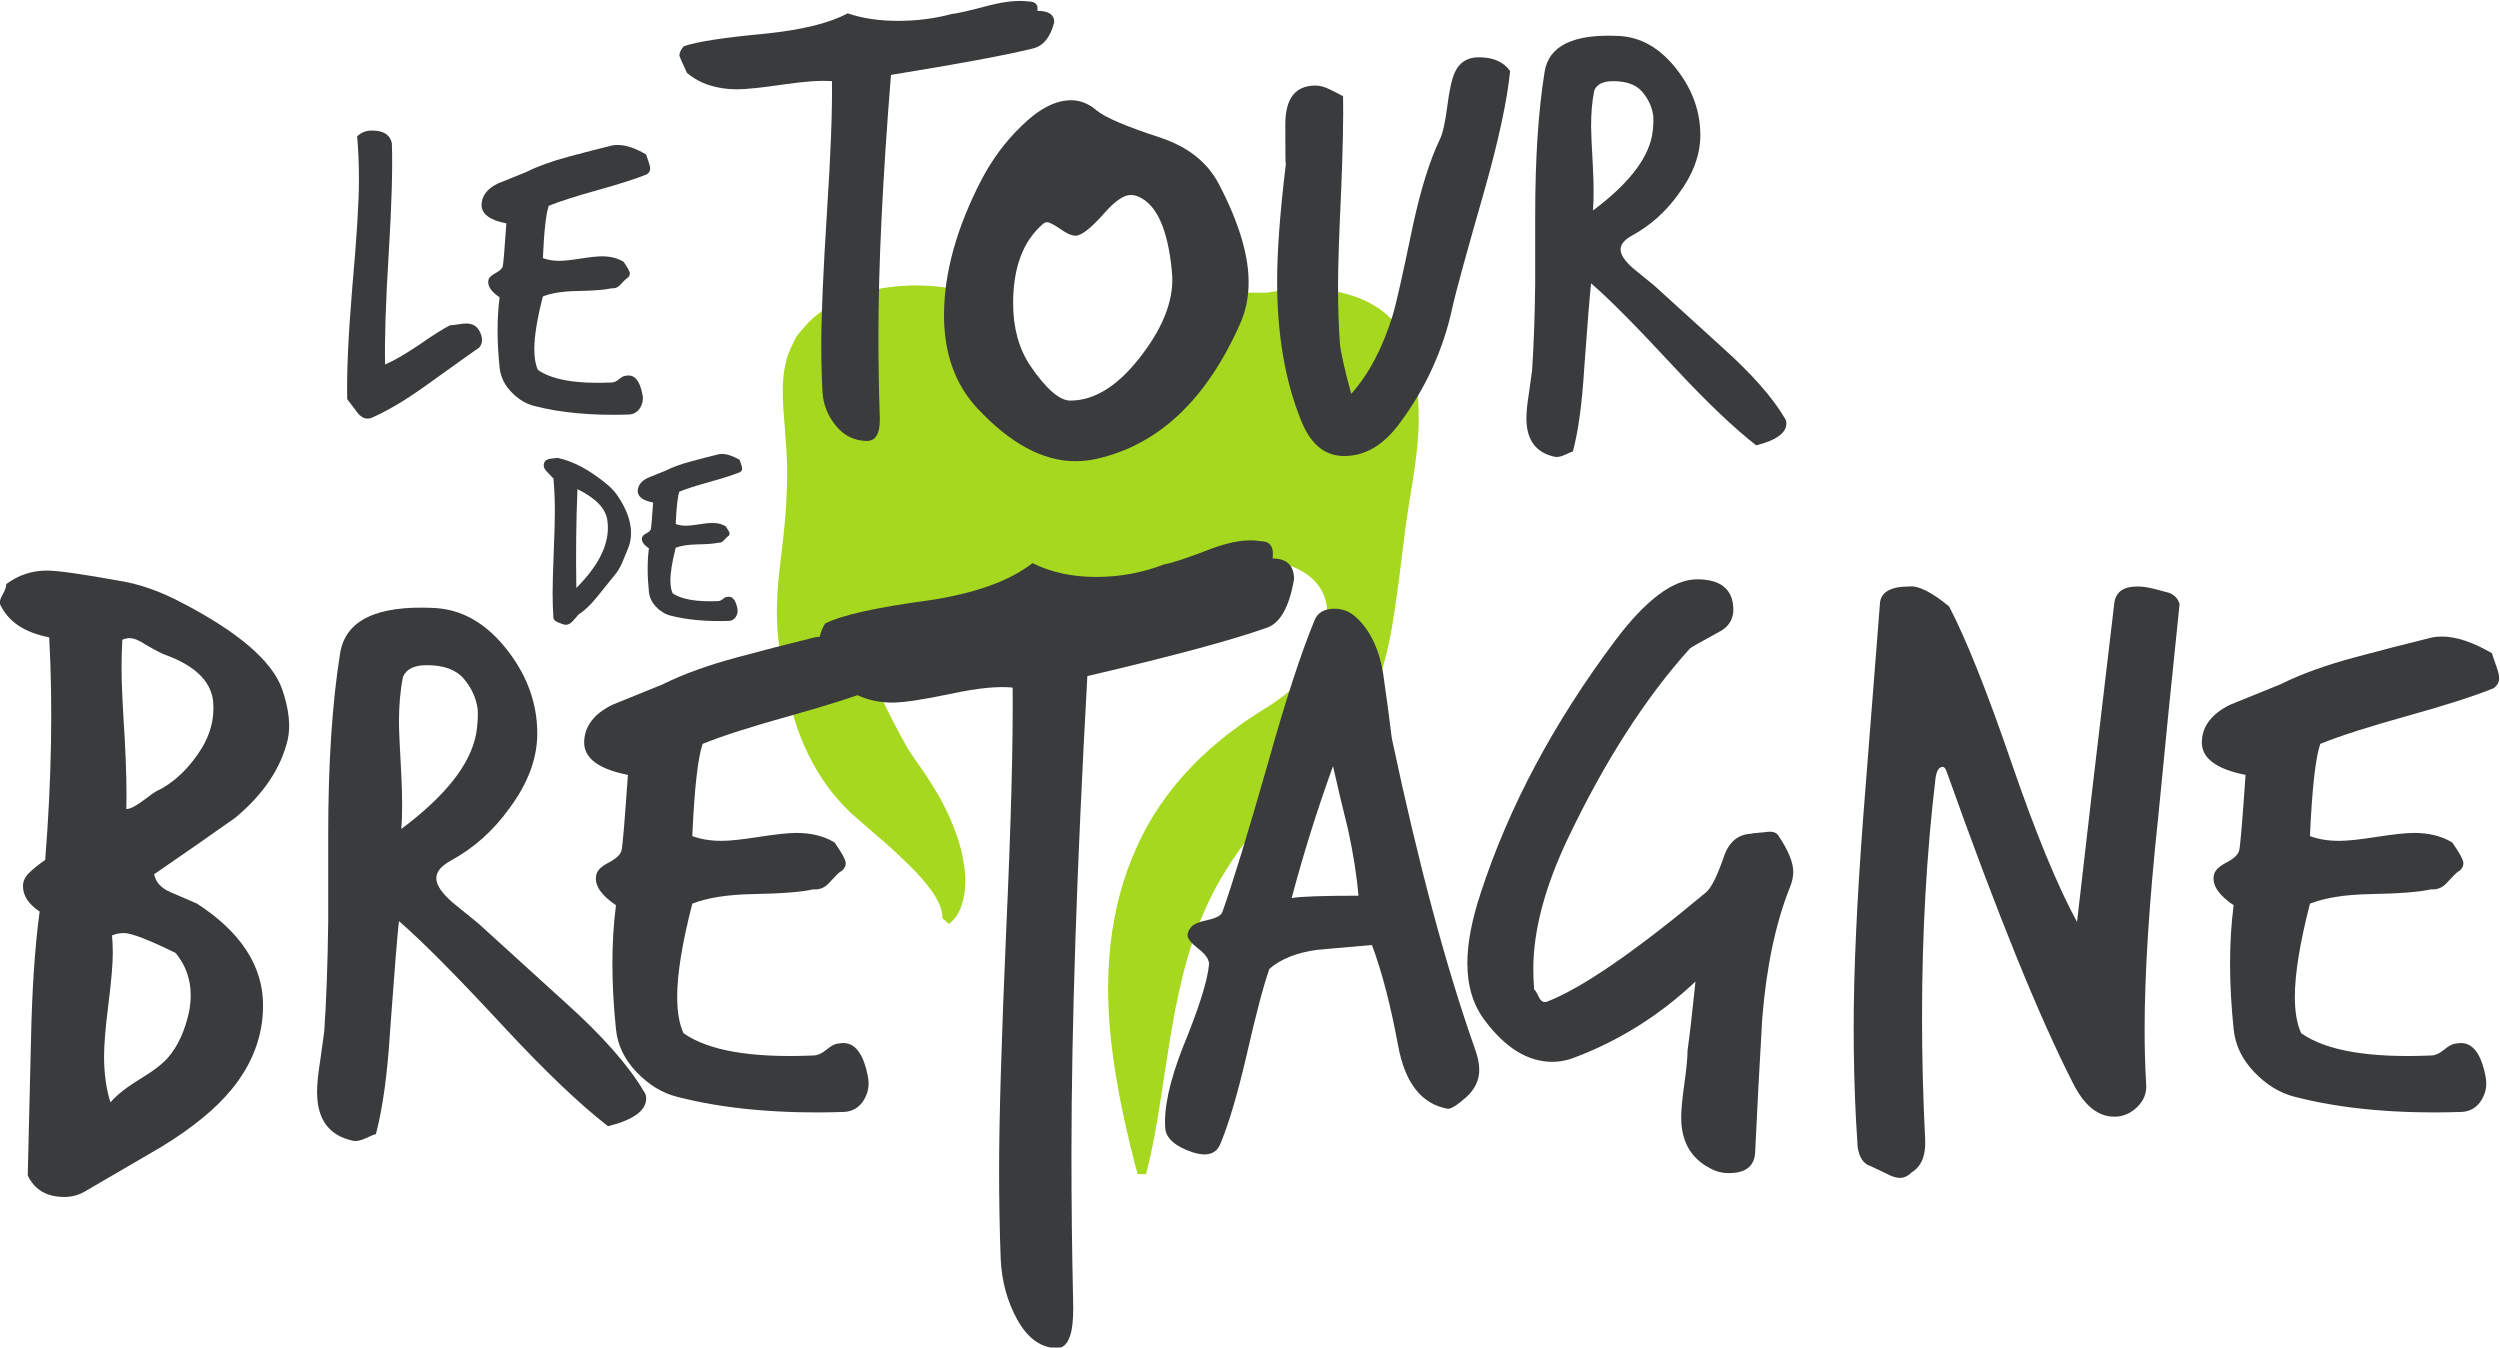 <svg xmlns="http://www.w3.org/2000/svg" xmlns:svg="http://www.w3.org/2000/svg" id="svg132" width="700" height="377.309" viewBox="0 0 700 377.309"><defs id="defs136"></defs><g id="g140" transform="matrix(1.333,0,0,-1.333,-246.751,1054.488)"><path d="m 482.792,709.116 c -0.187,1.45 -0.389,2.852 -0.665,4.183 -0.121,0.667 -0.233,1.24 -0.387,1.898 l -0.212,0.961 c -0.149,0.634 -0.315,1.264 -0.499,1.882 -0.797,2.49 -2.262,4.622 -3.824,6.175 -1.567,1.607 -3.195,2.595 -4.743,3.39 -3.078,1.537 -5.855,2.131 -8.343,2.474 -4.985,0.625 -9.017,0.175 -12.291,-0.399 -0.154,-0.028 -0.284,-0.063 -0.431,-0.091 h -6.245 l -2.236,-2.619 c -0.651,-0.296 -1.026,-0.487 -1.026,-0.487 l 0.037,-0.672 -21.007,-24.612 -29.077,8.427 -4.88,11.335 c 0.958,0.34 1.875,0.674 2.705,0.993 2.19,0.793 3.957,1.548 5.172,2.022 1.227,0.541 1.879,0.828 1.879,0.828 l 0.096,1.767 c 0,0 -2.588,1.565 -7.385,2.922 -4.813,1.28 -11.841,2.514 -20.839,0.7 -2.241,-0.492 -4.624,-1.213 -7.082,-2.348 -2.467,-1.157 -5.046,-2.724 -7.284,-5.277 l -0.818,-0.965 -0.403,-0.49 -0.201,-0.245 -0.504,-0.665 -0.86,-1.749 c -0.406,-0.884 -0.905,-2.022 -1.073,-2.744 -0.196,-0.746 -0.385,-1.534 -0.499,-2.264 -0.471,-2.971 -0.366,-5.722 -0.205,-8.455 0.415,-5.442 0.951,-10.619 0.737,-15.903 -0.086,-5.272 -0.688,-10.64 -1.373,-16.166 -0.683,-5.517 -1.056,-11.169 -0.368,-16.647 0.681,-5.47 1.66,-10.901 3.269,-16.136 1.614,-5.223 3.962,-10.22 7.226,-14.571 0.758,-1.108 1.746,-2.115 2.593,-3.134 0.45,-0.504 0.951,-0.984 1.422,-1.469 l 0.721,-0.707 0.364,-0.345 0.047,-0.044 c -0.044,0.051 0.163,-0.175 -0.091,0.105 l 0.077,-0.065 0.149,-0.133 c 1.562,-1.369 3.073,-2.689 4.521,-3.955 2.672,-2.199 5.123,-4.556 7.184,-6.543 2.071,-2.029 3.64,-3.873 4.778,-5.496 1.117,-1.618 1.749,-3.027 1.973,-4.053 0.259,-1.033 0.126,-1.635 0.201,-1.548 l 1.317,-1.182 c 0.063,0.072 0.865,0.501 1.742,1.865 0.858,1.345 1.649,3.642 1.7,6.499 0.096,1.453 -0.079,2.975 -0.343,4.617 -0.152,0.795 -0.296,1.663 -0.497,2.523 -0.242,0.835 -0.497,1.698 -0.76,2.593 -1.224,3.493 -2.831,7.142 -5.253,10.952 -0.298,0.476 -0.599,0.954 -0.902,1.439 l -0.851,1.278 c -0.59,0.846 -1.189,1.709 -1.8,2.588 l -0.114,0.163 -0.058,0.082 c -0.275,0.305 -0.089,0.103 -0.154,0.18 l -0.021,0.035 -0.159,0.261 c -0.105,0.175 -0.212,0.347 -0.329,0.513 -0.224,0.347 -0.462,0.662 -0.681,1.026 -0.429,0.751 -0.863,1.511 -1.303,2.28 -1.224,2.252 -2.5,4.736 -3.808,7.403 l -3.006,15.823 86.581,13.876 -0.072,-0.245 c 0,0 15.802,-3.001 6.797,-19.596 -1.126,-2.068 -1.751,-3.544 -1.982,-4.547 -0.438,-0.38 -0.858,-0.79 -1.301,-1.157 -2.292,-1.933 -4.587,-3.798 -7.161,-5.3 l -0.937,-0.585 -1.231,-0.821 -2.173,-1.436 c -1.532,-1.124 -3.283,-2.378 -4.736,-3.593 -5.988,-4.848 -11.23,-10.787 -15.031,-17.341 -3.766,-6.573 -6.154,-13.557 -7.357,-20.149 -1.271,-6.604 -1.46,-12.797 -1.271,-18.353 0.219,-5.561 0.856,-10.516 1.576,-14.842 0.725,-4.321 1.485,-8.017 2.187,-11.057 0.681,-3.036 1.278,-5.414 1.698,-7.042 0.431,-1.63 0.662,-2.497 0.662,-2.497 h 1.77 c 0,0 0.998,3.521 2.078,9.684 0.567,3.076 1.11,6.804 1.76,11.004 0.651,4.197 1.364,8.861 2.283,13.767 0.968,4.89 2.159,10.024 3.899,15.066 1.746,5.046 4.02,9.987 6.986,14.672 2.94,4.696 6.513,9.239 10.836,13.508 1.082,1.112 2.068,1.973 3.218,3.045 l 1.994,1.677 0.501,0.42 0.249,0.21 0.061,0.051 c -0.049,-0.033 0.203,0.149 -0.096,-0.063 l 0.145,0.124 1.136,0.998 c 3.052,2.605 5.867,5.575 8.241,8.835 4.813,6.566 7.105,14.466 8.341,21.725 1.261,7.31 1.966,14.196 2.852,20.937 0.909,6.713 2.325,13.422 2.712,19.834 0.191,3.195 0.098,6.286 -0.231,9.19" style="fill:#a6d820;fill-opacity:1;fill-rule:nonzero;stroke:none;stroke-width:1" id="path12174"></path><g id="g35947"><path d="m 229.843,643.997 c -0.557,4.116 -3.899,7.289 -10.02,9.516 -0.891,0.336 -2.283,1.056 -4.174,2.173 -1.336,0.888 -2.448,1.336 -3.339,1.336 -0.445,0 -0.947,-0.114 -1.502,-0.336 -0.114,-1.893 -0.168,-3.896 -0.168,-6.009 0,-2.898 0.222,-7.795 0.667,-14.695 0.336,-6.347 0.445,-11.3 0.336,-14.86 0.776,0 1.945,0.583 3.507,1.753 1.555,1.168 2.446,1.807 2.67,1.917 3.339,1.56 6.289,4.176 8.851,7.851 2.558,3.673 3.614,7.455 3.171,11.353 m -5.009,-65.455 c 0.222,1.222 0.333,2.392 0.333,3.507 0,3.339 -1.059,6.286 -3.171,8.849 -5.678,2.782 -9.297,4.176 -10.854,4.176 -0.893,0 -1.728,-0.168 -2.504,-0.501 0.11,-1.115 0.166,-2.339 0.166,-3.675 0,-2.339 -0.308,-5.927 -0.919,-10.77 -0.611,-4.843 -0.916,-8.49 -0.916,-10.936 0,-3.563 0.443,-6.788 1.336,-9.684 1.336,1.56 3.421,3.199 6.261,4.925 2.838,1.723 4.813,3.255 5.927,4.591 2.003,2.339 3.449,5.512 4.342,9.518 m 20.704,57.108 c -1.448,-6.014 -5.121,-11.468 -11.02,-16.364 -5.676,-4.008 -11.353,-7.961 -17.031,-11.855 0.333,-1.672 1.474,-2.924 3.423,-3.759 1.947,-0.835 3.812,-1.644 5.594,-2.42 9.239,-6.011 13.86,-13.135 13.86,-21.373 0,-6.345 -2.173,-12.191 -6.513,-17.53 -3.339,-4.12 -8.294,-8.185 -14.863,-12.193 -5.342,-3.115 -10.684,-6.231 -16.029,-9.35 -1.336,-0.776 -2.784,-1.168 -4.342,-1.168 -3.673,0 -6.235,1.502 -7.681,4.51 0.222,9.35 0.443,18.645 0.669,27.886 0.222,11.127 0.835,20.312 1.835,27.55 -2.336,1.558 -3.505,3.339 -3.505,5.342 0,1.003 0.417,1.921 1.252,2.756 0.835,0.835 1.975,1.753 3.421,2.756 1.336,16.919 1.614,32.503 0.837,46.752 -5.235,1.003 -8.684,3.341 -10.353,7.012 -0.112,0.445 0.084,1.112 0.585,2.005 0.501,0.888 0.749,1.614 0.749,2.171 2.56,1.891 5.4,2.838 8.518,2.838 2.225,0 7.347,-0.723 15.362,-2.171 4.116,-0.667 8.404,-2.171 12.857,-4.507 12.023,-6.238 19.09,-12.3 21.205,-18.2 1.446,-4.232 1.837,-7.793 1.168,-10.687" style="fill:#3a3b3d;fill-opacity:1;fill-rule:nonzero;stroke:none;stroke-width:1" id="path12182"></path><path d="m 285.11,636.815 c 0.336,2.005 0.443,3.782 0.336,5.344 -0.336,2.336 -1.31,4.451 -2.924,6.345 -1.614,1.891 -4.202,2.838 -7.765,2.838 -2.67,0 -4.339,-0.835 -5.009,-2.504 -0.56,-2.782 -0.835,-5.955 -0.835,-9.516 0,-1.45 0.168,-5.179 0.501,-11.188 0.222,-4.566 0.222,-8.294 0,-11.188 9.239,6.9 14.469,13.527 15.695,19.869 m 35.233,-74.971 c 0.333,-0.445 0.501,-0.944 0.501,-1.504 0,-2.558 -2.672,-4.507 -8.017,-5.843 -5.902,4.566 -13.247,11.575 -22.04,21.04 -9.798,10.572 -17.09,17.922 -21.874,22.04 -0.333,-2.896 -0.947,-10.465 -1.837,-22.709 -0.557,-9.241 -1.56,-16.586 -3.006,-22.04 -0.224,0 -0.919,-0.277 -2.087,-0.835 -1.168,-0.555 -2.143,-0.723 -2.922,-0.501 -4.899,1.112 -7.347,4.507 -7.347,10.185 0,1.67 0.222,3.896 0.669,6.681 0.443,3.227 0.721,5.228 0.835,6.009 0.443,6.454 0.723,14.138 0.835,23.043 v 18.202 c 0,15.138 0.835,27.886 2.504,38.239 1.11,6.9 7.623,10.071 19.536,9.516 6.011,-0.224 11.244,-3.23 15.695,-9.015 4.118,-5.344 6.179,-11.134 6.179,-17.367 0,-5.235 -1.949,-10.465 -5.846,-15.698 -3.337,-4.673 -7.457,-8.348 -12.354,-11.02 -2.005,-1.112 -3.006,-2.339 -3.006,-3.67 0,-1.45 1.168,-3.174 3.505,-5.179 1.779,-1.448 3.563,-2.896 5.344,-4.342 0.11,-0.11 6.233,-5.676 18.367,-16.696 7.681,-6.904 13.135,-13.084 16.364,-18.535" style="fill:#3a3b3d;fill-opacity:1;fill-rule:nonzero;stroke:none;stroke-width:1" id="path12188"></path><path d="m 369.099,646.499 c -4.12,-1.67 -10.185,-3.617 -18.2,-5.841 -8.014,-2.232 -14.084,-4.176 -18.2,-5.846 -1.003,-2.896 -1.728,-9.35 -2.171,-19.368 1.779,-0.669 3.838,-1.003 6.177,-1.003 1.67,0 4.283,0.275 7.846,0.835 3.563,0.555 6.179,0.832 7.849,0.832 3.115,0 5.787,-0.665 8.014,-2.001 1.558,-2.232 2.339,-3.675 2.339,-4.344 0,-0.781 -0.392,-1.392 -1.168,-1.837 -0.226,-0.112 -1.003,-0.891 -2.339,-2.336 -0.891,-1.003 -2.003,-1.448 -3.339,-1.336 -2.339,-0.557 -6.625,-0.893 -12.857,-1.003 -5.233,-0.11 -9.406,-0.779 -12.522,-2.001 -2.117,-8.241 -3.174,-14.753 -3.174,-19.538 0,-3.23 0.443,-5.79 1.336,-7.681 5.23,-3.675 14.301,-5.233 27.217,-4.675 0.888,0 1.837,0.417 2.838,1.252 1.003,0.835 1.837,1.252 2.507,1.252 3.115,0.667 5.174,-1.67 6.177,-7.012 0.333,-1.784 0.026,-3.423 -0.919,-4.927 -0.947,-1.504 -2.311,-2.308 -4.09,-2.423 -13.471,-0.441 -25.16,0.616 -35.065,3.174 -3.118,0.779 -5.958,2.507 -8.516,5.179 -2.563,2.67 -4.008,5.676 -4.342,9.015 -1.003,9.684 -1.003,18.367 0,26.048 -3.118,2.113 -4.51,4.174 -4.174,6.177 0.11,1.003 0.972,1.921 2.588,2.756 1.611,0.835 2.53,1.695 2.754,2.588 0.222,0.891 0.669,6.177 1.336,15.863 -6.235,1.224 -9.297,3.561 -9.185,7.014 0.112,3.227 2.061,5.785 5.846,7.679 3.561,1.448 7.124,2.894 10.687,4.342 4.23,2.113 9.46,4.008 15.695,5.68 5.342,1.443 10.742,2.835 16.197,4.172 0.555,0.112 1.224,0.168 2.003,0.168 3.008,0 6.513,-1.171 10.521,-3.507 0.11,-0.445 0.389,-1.28 0.835,-2.504 0.443,-1.227 0.667,-2.117 0.667,-2.672 0,-0.891 -0.389,-1.616 -1.168,-2.171" style="fill:#3a3b3d;fill-opacity:1;fill-rule:nonzero;stroke:none;stroke-width:1" id="path12194"></path><path d="m 456.925,669.39 c -0.998,-5.811 -2.896,-9.201 -5.676,-10.169 -7.238,-2.584 -19.815,-5.972 -37.737,-10.171 -2.227,-40.188 -3.339,-73.684 -3.339,-100.476 0,-10.169 0.11,-20.179 0.333,-30.024 0.11,-3.064 0,-5.405 -0.333,-7.021 -0.557,-2.579 -1.67,-3.789 -3.339,-3.631 -3.23,0.163 -5.902,2.141 -8.017,5.932 -2.115,3.796 -3.283,8.028 -3.505,12.711 -0.226,5.969 -0.336,12.265 -0.336,18.885 0,10.654 0.501,27.517 1.504,50.604 1.003,22.11 1.446,38.978 1.336,50.602 -3.006,0.319 -7.18,-0.084 -12.524,-1.21 -6.123,-1.294 -10.353,-1.94 -12.69,-1.94 -5.454,0 -9.905,2.117 -13.359,6.349 -1.336,4.23 -2.003,6.429 -2.003,6.59 0,1.14 0.392,2.362 1.168,3.663 3.563,1.791 10.854,3.414 21.874,4.883 9.684,1.464 16.919,4.069 21.707,7.814 3.896,-1.938 8.35,-2.905 13.359,-2.905 5.009,0 9.793,0.886 14.359,2.663 1.336,0.159 4.731,1.289 10.185,3.388 4.008,1.455 7.347,1.938 10.02,1.455 2.005,0 2.84,-1.213 2.504,-3.633 3.008,0 4.507,-1.453 4.507,-4.358" style="fill:#3a3b3d;fill-opacity:1;fill-rule:nonzero;stroke:none;stroke-width:1" id="path12196"></path><path d="m 470.454,602.92 c -0.336,4.116 -1.061,8.737 -2.171,13.858 -1.115,4.451 -2.171,8.907 -3.171,13.359 -3.341,-9.241 -6.237,-18.479 -8.684,-27.718 1.777,0.333 6.454,0.501 14.026,0.501 m 24.376,-31.892 c 0.672,-1.784 1.003,-3.341 1.003,-4.678 0,-2.227 -0.949,-4.174 -2.84,-5.843 -1.891,-1.67 -3.171,-2.446 -3.838,-2.336 -5.456,1.003 -8.907,5.396 -10.355,13.191 -1.555,8.46 -3.393,15.527 -5.505,21.205 -3.789,-0.333 -7.571,-0.667 -11.353,-1.003 -4.346,-0.557 -7.739,-1.893 -10.19,-4.006 -1.224,-3.451 -2.84,-9.574 -4.841,-18.367 -1.896,-8.124 -3.731,-14.303 -5.512,-18.535 -0.891,-2.005 -2.782,-2.56 -5.676,-1.67 -3.675,1.227 -5.622,2.898 -5.843,5.009 -0.333,4.232 0.888,9.905 3.673,17.034 3.339,8.124 5.177,13.914 5.508,17.365 0.112,1 -0.611,2.113 -2.169,3.339 -1.56,1.224 -2.336,2.171 -2.336,2.84 0,0.555 0.249,1.138 0.751,1.754 0.501,0.609 1.67,1.11 3.507,1.499 1.835,0.392 2.866,0.975 3.087,1.754 2.005,5.566 5.177,15.919 9.518,31.059 3.673,13.133 6.958,23.211 9.849,30.222 0.674,1.56 2.061,2.339 4.179,2.339 1.558,0 2.947,-0.501 4.174,-1.504 3.115,-2.67 5.116,-6.678 6.011,-12.023 0.665,-4.566 1.278,-9.129 1.835,-13.692 5.568,-26.272 11.356,-47.923 17.365,-64.952" style="fill:#3a3b3d;fill-opacity:1;fill-rule:nonzero;stroke:none;stroke-width:1" id="path12202"></path><path d="m 561.121,604.758 c -3.003,-7.459 -4.955,-16.642 -5.843,-27.552 -0.56,-9.462 -1.059,-18.925 -1.504,-28.387 -0.224,-2.779 -2.059,-4.172 -5.51,-4.172 -1,0 -1.947,0.166 -2.84,0.499 -4.785,2.005 -7.177,5.736 -7.177,11.188 0,1.56 0.219,3.924 0.667,7.096 0.445,3.174 0.669,5.482 0.669,6.93 0.443,3.227 1,8.068 1.67,14.529 -7.681,-7.238 -16.364,-12.638 -26.048,-16.199 -1.336,-0.448 -2.67,-0.667 -4.008,-0.667 -5.121,0 -9.852,2.891 -14.191,8.681 -2.448,3.227 -3.675,7.236 -3.675,12.023 0,4.23 0.949,9.185 2.84,14.86 5.897,18.036 15.303,35.676 28.217,52.934 6.457,8.569 12.188,12.857 17.199,12.857 4.451,0 6.956,-1.672 7.513,-5.011 0.445,-2.782 -0.501,-4.787 -2.84,-6.009 -3.896,-2.117 -5.955,-3.288 -6.177,-3.509 -9.348,-10.351 -17.922,-23.71 -25.715,-40.074 -4.785,-10.132 -7.18,-19.202 -7.18,-27.217 0,-1.448 0.056,-2.896 0.168,-4.342 0.222,-0.112 0.553,-0.644 1,-1.586 0.445,-0.949 1.059,-1.252 1.84,-0.919 7.345,2.894 18.421,10.519 33.226,22.875 1.115,0.891 2.395,3.449 3.843,7.681 1.11,3.118 3.113,4.675 6.011,4.675 -0.895,0 0,0.112 2.67,0.336 1.338,0.219 2.225,0 2.67,-0.669 2.115,-3.118 3.174,-5.676 3.174,-7.681 0,-1 -0.224,-2.059 -0.667,-3.171" style="fill:#3a3b3d;fill-opacity:1;fill-rule:nonzero;stroke:none;stroke-width:1" id="path12204"></path><path d="m 642.938,664.199 c -1.558,-14.916 -3.062,-29.889 -4.505,-44.915 -1.898,-17.815 -2.842,-32.675 -2.842,-44.584 0,-3.899 0.107,-7.739 0.333,-11.521 0.112,-1.779 -0.529,-3.341 -1.917,-4.678 -1.397,-1.336 -2.98,-2.003 -4.761,-2.003 -3.453,0 -6.345,2.336 -8.684,7.014 -7.124,13.914 -15.975,35.732 -26.547,65.455 -0.226,0.667 -0.501,1.003 -0.835,1.003 -0.781,0 -1.282,-0.781 -1.504,-2.339 -1.896,-15.919 -2.838,-32.673 -2.838,-50.259 0,-8.462 0.222,-17.087 0.667,-25.883 0.112,-3.227 -0.835,-5.452 -2.838,-6.681 -0.781,-0.776 -1.614,-1.166 -2.504,-1.166 -0.781,0 -1.781,0.333 -3.006,1.003 -1.67,0.776 -2.731,1.278 -3.174,1.499 -1.448,0.448 -2.336,1.784 -2.67,4.008 -0.112,1.784 -0.226,3.619 -0.336,5.512 -0.333,6.235 -0.499,12.743 -0.499,19.533 0,11.799 0.667,26.55 2.005,44.25 2.108,26.939 3.278,41.853 3.505,44.749 0.107,2.446 2.171,3.675 6.179,3.675 1.891,0.222 4.673,-1.168 8.345,-4.176 3.563,-6.79 7.961,-17.81 13.191,-33.06 5.013,-14.585 9.574,-25.661 13.692,-33.23 1.67,14.804 4.286,37.18 7.849,67.127 0.336,2.225 1.947,3.339 4.843,3.339 1,0 2.171,-0.168 3.507,-0.501 1.779,-0.448 2.835,-0.728 3.171,-0.835 1.112,-0.448 1.837,-1.227 2.171,-2.339" style="fill:#3a3b3d;fill-opacity:1;fill-rule:nonzero;stroke:none;stroke-width:1" id="path12206"></path><path d="m 708.895,646.499 c -4.123,-1.67 -10.188,-3.617 -18.202,-5.841 -8.014,-2.232 -14.084,-4.176 -18.202,-5.846 -1,-2.896 -1.726,-9.35 -2.169,-19.368 1.777,-0.669 3.838,-1.003 6.177,-1.003 1.67,0 4.286,0.275 7.849,0.835 3.561,0.555 6.177,0.832 7.846,0.832 3.118,0 5.787,-0.665 8.014,-2.001 1.558,-2.232 2.339,-3.675 2.339,-4.344 0,-0.781 -0.392,-1.392 -1.168,-1.837 -0.224,-0.112 -1,-0.891 -2.339,-2.336 -0.888,-1.003 -2.005,-1.448 -3.339,-1.336 -2.336,-0.557 -6.622,-0.893 -12.857,-1.003 -5.233,-0.11 -9.409,-0.779 -12.522,-2.001 -2.117,-8.241 -3.174,-14.753 -3.174,-19.538 0,-3.23 0.445,-5.79 1.336,-7.681 5.23,-3.675 14.301,-5.233 27.217,-4.675 0.888,0 1.835,0.417 2.838,1.252 1.003,0.835 1.84,1.252 2.504,1.252 3.118,0.667 5.179,-1.67 6.179,-7.012 0.333,-1.784 0.026,-3.423 -0.921,-4.927 -0.944,-1.504 -2.311,-2.308 -4.088,-2.423 -13.471,-0.441 -25.158,0.616 -35.065,3.174 -3.118,0.779 -5.958,2.507 -8.516,5.179 -2.563,2.67 -4.008,5.676 -4.342,9.015 -1.003,9.684 -1.003,18.367 0,26.048 -3.118,2.113 -4.507,4.174 -4.174,6.177 0.11,1.003 0.972,1.921 2.588,2.756 1.614,0.835 2.532,1.695 2.754,2.588 0.222,0.891 0.669,6.177 1.336,15.863 -6.237,1.224 -9.297,3.561 -9.185,7.014 0.11,3.227 2.061,5.785 5.846,7.679 3.561,1.448 7.121,2.894 10.687,4.342 4.23,2.113 9.46,4.008 15.693,5.68 5.347,1.443 10.745,2.835 16.201,4.172 0.553,0.112 1.222,0.168 2.003,0.168 3.003,0 6.51,-1.171 10.519,-3.507 0.112,-0.445 0.389,-1.28 0.835,-2.504 0.443,-1.227 0.669,-2.117 0.669,-2.672 0,-0.891 -0.394,-1.616 -1.168,-2.171" style="fill:#3a3b3d;fill-opacity:1;fill-rule:nonzero;stroke:none;stroke-width:1" id="path12208"></path></g><g id="g35957"><path d="m 285.789,718.073 c -0.128,-0.063 -3.819,-2.696 -11.078,-7.895 -4.23,-3.045 -7.986,-5.295 -11.269,-6.755 -0.378,-0.189 -0.755,-0.287 -1.136,-0.287 -0.884,0 -1.705,0.571 -2.462,1.709 -1.136,1.516 -1.735,2.306 -1.798,2.369 -0.126,5.564 0.219,13.307 1.04,23.236 0.949,10.556 1.422,18.176 1.422,22.854 0,3.225 -0.128,6.258 -0.38,9.106 0.821,0.821 1.861,1.234 3.125,1.234 2.399,0 3.787,-0.886 4.167,-2.654 0.191,-5.177 -0.033,-12.923 -0.665,-23.245 -0.63,-10.32 -0.884,-18.069 -0.755,-23.245 1.767,0.758 4.071,2.082 6.911,3.978 3.092,2.145 5.333,3.565 6.725,4.26 0.315,0 0.865,0.063 1.656,0.189 0.788,0.126 1.373,0.189 1.754,0.189 1.261,0 2.176,-0.506 2.744,-1.52 0.758,-1.397 0.758,-2.57 0,-3.521" style="fill:#3a3b3d;fill-opacity:1;fill-rule:nonzero;stroke:none;stroke-width:1" id="path12210"></path><path d="m 321.013,754.456 c -2.336,-0.947 -5.776,-2.052 -10.32,-3.313 -4.545,-1.264 -7.986,-2.367 -10.32,-3.313 -0.569,-1.642 -0.982,-5.302 -1.231,-10.983 1.007,-0.38 2.178,-0.571 3.502,-0.571 0.947,0 2.43,0.159 4.451,0.476 2.019,0.315 3.502,0.473 4.449,0.473 1.767,0 3.281,-0.378 4.545,-1.138 0.884,-1.261 1.327,-2.082 1.327,-2.46 0,-0.443 -0.222,-0.79 -0.662,-1.042 -0.128,-0.063 -0.569,-0.506 -1.327,-1.324 -0.506,-0.569 -1.136,-0.821 -1.893,-0.758 -1.327,-0.317 -3.756,-0.508 -7.291,-0.569 -2.968,-0.065 -5.335,-0.443 -7.1,-1.136 -1.201,-4.673 -1.8,-8.366 -1.8,-11.078 0,-1.833 0.252,-3.283 0.758,-4.356 2.966,-2.085 8.11,-2.968 15.434,-2.651 0.504,0 1.042,0.235 1.609,0.711 0.569,0.471 1.042,0.709 1.42,0.709 1.767,0.378 2.936,-0.947 3.505,-3.976 0.189,-1.012 0.014,-1.942 -0.522,-2.796 -0.536,-0.851 -1.31,-1.308 -2.318,-1.371 -7.639,-0.254 -14.268,0.347 -19.885,1.798 -1.767,0.443 -3.376,1.42 -4.829,2.936 -1.453,1.516 -2.271,3.218 -2.462,5.114 -0.567,5.491 -0.567,10.414 0,14.769 -1.767,1.199 -2.556,2.369 -2.367,3.505 0.063,0.569 0.553,1.089 1.469,1.562 0.914,0.473 1.434,0.961 1.562,1.467 0.126,0.506 0.378,3.505 0.758,8.996 -3.537,0.695 -5.272,2.019 -5.209,3.978 0.063,1.828 1.168,3.281 3.313,4.356 2.019,0.818 4.039,1.639 6.06,2.46 2.399,1.199 5.365,2.273 8.9,3.22 3.029,0.818 6.093,1.609 9.185,2.367 0.315,0.063 0.693,0.096 1.138,0.096 1.702,0 3.691,-0.662 5.962,-1.989 0.063,-0.254 0.222,-0.725 0.476,-1.42 0.252,-0.697 0.378,-1.201 0.378,-1.516 0,-0.506 -0.222,-0.914 -0.662,-1.231" style="fill:#3a3b3d;fill-opacity:1;fill-rule:nonzero;stroke:none;stroke-width:1" id="path12212"></path></g><g id="g35961"><path d="m 312.679,681.809 c -0.352,2.462 -2.444,4.631 -6.272,6.508 -0.275,-6.527 -0.352,-13.447 -0.236,-20.755 4.416,4.416 6.625,8.621 6.625,12.606 0,0.546 -0.04,1.094 -0.117,1.642 m 4.221,-6.275 c -0.392,-0.898 -0.76,-1.798 -1.112,-2.696 -0.471,-1.054 -0.979,-1.896 -1.525,-2.521 -1.213,-1.525 -2.425,-3.031 -3.635,-4.514 -1.448,-1.798 -2.756,-3.05 -3.929,-3.754 -0.392,-0.469 -0.821,-0.954 -1.289,-1.464 -0.469,-0.508 -0.937,-0.762 -1.406,-0.762 -0.236,0 -0.508,0.061 -0.821,0.175 -0.315,0.119 -0.655,0.254 -1.026,0.41 -0.373,0.159 -0.637,0.413 -0.793,0.762 -0.117,1.644 -0.175,3.402 -0.175,5.277 0,1.914 0.077,4.768 0.233,8.562 0.156,3.789 0.236,6.641 0.236,8.56 0,2.539 -0.098,4.864 -0.294,6.977 -0.04,0.037 -0.469,0.487 -1.289,1.348 -0.508,0.506 -0.762,0.977 -0.762,1.406 0,0.196 0.04,0.392 0.119,0.585 0.194,0.471 0.625,0.744 1.287,0.823 0.511,0.077 1.017,0.135 1.525,0.175 3.283,-0.704 6.723,-2.542 10.32,-5.51 0.937,-0.783 1.7,-1.604 2.285,-2.465 1.877,-2.775 2.814,-5.375 2.814,-7.795 0,-1.252 -0.254,-2.446 -0.762,-3.579" style="fill:#3a3b3d;fill-opacity:1;fill-rule:nonzero;stroke:none;stroke-width:1" id="path12214"></path><path d="m 340.586,691.894 c -1.446,-0.585 -3.575,-1.271 -6.391,-2.052 -2.812,-0.783 -4.943,-1.464 -6.389,-2.052 -0.352,-1.017 -0.606,-3.283 -0.762,-6.799 0.625,-0.238 1.348,-0.354 2.169,-0.354 0.588,0 1.504,0.098 2.756,0.294 1.252,0.196 2.171,0.291 2.756,0.291 1.094,0 2.031,-0.231 2.814,-0.702 0.546,-0.781 0.821,-1.289 0.821,-1.525 0,-0.273 -0.138,-0.49 -0.413,-0.644 -0.077,-0.04 -0.35,-0.315 -0.818,-0.821 -0.315,-0.352 -0.704,-0.508 -1.173,-0.469 -0.821,-0.198 -2.327,-0.315 -4.514,-0.354 -1.837,-0.04 -3.304,-0.273 -4.398,-0.702 -0.744,-2.891 -1.115,-5.179 -1.115,-6.86 0,-1.133 0.156,-2.033 0.469,-2.698 1.837,-1.287 5.023,-1.835 9.558,-1.642 0.312,0 0.644,0.149 0.996,0.441 0.352,0.294 0.646,0.438 0.879,0.438 1.094,0.236 1.819,-0.585 2.169,-2.462 0.119,-0.623 0.012,-1.201 -0.322,-1.728 -0.331,-0.527 -0.811,-0.811 -1.436,-0.851 -4.729,-0.156 -8.833,0.217 -12.312,1.115 -1.094,0.275 -2.089,0.879 -2.989,1.819 -0.9,0.937 -1.406,1.994 -1.525,3.164 -0.352,3.402 -0.352,6.45 0,9.148 -1.094,0.742 -1.581,1.464 -1.464,2.169 0.037,0.352 0.34,0.674 0.907,0.968 0.567,0.294 0.891,0.595 0.968,0.907 0.077,0.315 0.236,2.169 0.469,5.571 -2.19,0.431 -3.262,1.25 -3.225,2.462 0.04,1.133 0.723,2.033 2.054,2.698 1.25,0.508 2.5,1.014 3.752,1.523 1.483,0.744 3.32,1.408 5.51,1.996 1.877,0.506 3.77,0.996 5.687,1.464 0.196,0.037 0.429,0.058 0.704,0.058 1.054,0 2.287,-0.41 3.694,-1.231 0.04,-0.156 0.135,-0.45 0.294,-0.879 0.154,-0.431 0.233,-0.744 0.233,-0.937 0,-0.315 -0.138,-0.567 -0.41,-0.762" style="fill:#3a3b3d;fill-opacity:1;fill-rule:nonzero;stroke:none;stroke-width:1" id="path12220"></path></g><g id="g35953"><path d="m 431.257,734.16 c -0.837,8.721 -3.169,13.918 -6.991,15.593 -0.599,0.24 -1.138,0.359 -1.611,0.359 -1.436,0 -3.227,-1.196 -5.377,-3.584 -2.392,-2.751 -4.244,-4.363 -5.557,-4.841 -0.837,-0.357 -2.033,0 -3.586,1.077 -1.553,1.075 -2.57,1.614 -3.045,1.614 -0.359,0 -0.66,-0.121 -0.898,-0.361 -4.183,-3.584 -6.272,-9.138 -6.272,-16.668 0,-5.139 1.194,-9.497 3.586,-13.084 3.341,-4.899 6.151,-7.347 8.422,-7.347 5.256,0 10.334,3.285 15.233,9.859 4.661,6.21 6.692,12.006 6.095,17.383 m 14.336,-11.111 c -7.049,-15.893 -17.024,-25.335 -29.928,-28.319 -1.555,-0.359 -3.111,-0.539 -4.661,-0.539 -6.811,0 -13.683,3.703 -20.611,11.113 -4.659,5.018 -6.991,11.528 -6.991,19.536 0,8.842 2.628,18.339 7.886,28.497 2.269,4.302 5.02,8.005 8.245,11.113 3.701,3.703 7.229,5.557 10.575,5.557 1.91,0 3.701,-0.718 5.377,-2.15 1.672,-1.434 6.151,-3.348 13.443,-5.736 5.734,-1.914 9.796,-5.139 12.186,-9.679 4.186,-8.007 6.272,-14.877 6.272,-20.611 0,-3.227 -0.597,-6.156 -1.793,-8.781" style="fill:#3a3b3d;fill-opacity:1;fill-rule:nonzero;stroke:none;stroke-width:1" id="path12180"></path><path d="m 406.554,786.415 c -0.79,-3.167 -2.287,-5.013 -4.486,-5.54 -5.715,-1.406 -15.651,-3.253 -29.807,-5.54 -1.758,-21.893 -2.637,-40.139 -2.637,-54.734 0,-5.54 0.086,-10.992 0.264,-16.355 0.086,-1.67 0,-2.945 -0.264,-3.824 -0.441,-1.406 -1.32,-2.066 -2.637,-1.977 -2.551,0.086 -4.664,1.164 -6.331,3.23 -1.672,2.068 -2.595,4.374 -2.77,6.925 -0.177,3.251 -0.263,6.681 -0.263,10.288 0,5.801 0.396,14.991 1.187,27.564 0.79,12.046 1.143,21.235 1.054,27.566 -2.371,0.175 -5.671,-0.047 -9.891,-0.66 -4.836,-0.704 -8.178,-1.054 -10.024,-1.054 -4.307,0 -7.825,1.152 -10.551,3.458 -1.054,2.304 -1.581,3.5 -1.581,3.589 0,0.62 0.308,1.287 0.923,1.996 2.814,0.975 8.572,1.861 17.276,2.661 7.651,0.797 13.366,2.215 17.148,4.255 3.076,-1.056 6.594,-1.583 10.549,-1.583 3.957,0 7.739,0.483 11.344,1.45 1.054,0.089 3.736,0.704 8.045,1.847 3.167,0.79 5.804,1.056 7.914,0.79 1.583,0 2.243,-0.658 1.977,-1.977 2.376,0 3.563,-0.79 3.563,-2.374" style="fill:#3a3b3d;fill-opacity:1;fill-rule:nonzero;stroke:none;stroke-width:1" id="path12222"></path><path d="m 502.311,776.127 c -0.62,-6.156 -2.376,-14.375 -5.277,-24.663 -3.957,-13.804 -6.245,-22.159 -6.858,-25.06 -1.938,-8.882 -5.631,-16.971 -11.081,-24.269 -3.43,-4.659 -7.385,-6.944 -11.869,-6.858 -3.959,0.089 -6.904,2.595 -8.84,7.518 -3.341,8.264 -5.011,17.98 -5.011,29.15 0,6.417 0.616,14.683 1.847,24.796 -0.089,-0.881 -0.133,1.844 -0.133,8.175 0,5.452 2.113,8.178 6.333,8.178 0.877,0 1.821,-0.243 2.835,-0.725 1.01,-0.483 1.998,-0.989 2.968,-1.516 0.086,-4.486 -0.047,-11.081 -0.399,-19.785 -0.441,-9.32 -0.658,-16.047 -0.658,-20.179 0,-4.398 0.131,-8.399 0.394,-12.002 0.175,-1.847 0.97,-5.365 2.374,-10.551 3.694,4.132 6.599,9.628 8.707,16.486 0.702,2.285 2.11,8.527 4.221,18.729 1.672,7.737 3.563,13.804 5.671,18.202 0.613,1.231 1.143,3.561 1.583,6.991 0.438,3.43 0.968,5.801 1.583,7.121 0.968,2.11 2.64,3.167 5.011,3.167 3.078,0 5.277,-0.97 6.597,-2.903" style="fill:#3a3b3d;fill-opacity:1;fill-rule:nonzero;stroke:none;stroke-width:1" id="path12228"></path><path d="m 532.116,762.542 c 0.263,1.583 0.35,2.987 0.263,4.221 -0.263,1.847 -1.035,3.516 -2.308,5.011 -1.275,1.495 -3.318,2.243 -6.135,2.243 -2.108,0 -3.425,-0.66 -3.955,-1.977 -0.443,-2.199 -0.66,-4.706 -0.66,-7.52 0,-1.143 0.131,-4.088 0.394,-8.835 0.177,-3.607 0.177,-6.552 0,-8.837 7.301,5.452 11.433,10.684 12.4,15.695 m 27.83,-59.22 c 0.261,-0.35 0.396,-0.746 0.396,-1.187 0,-2.022 -2.113,-3.561 -6.331,-4.615 -4.664,3.605 -10.467,9.143 -17.411,16.616 -7.739,8.352 -13.499,14.156 -17.278,17.411 -0.263,-2.287 -0.749,-8.266 -1.45,-17.938 -0.441,-7.298 -1.231,-13.1 -2.376,-17.409 -0.175,0 -0.725,-0.219 -1.649,-0.66 -0.921,-0.438 -1.693,-0.571 -2.304,-0.396 -3.873,0.881 -5.806,3.561 -5.806,8.047 0,1.32 0.175,3.076 0.527,5.274 0.352,2.549 0.571,4.132 0.66,4.747 0.35,5.1 0.569,11.167 0.658,18.202 v 14.378 c 0,11.957 0.66,22.026 1.98,30.204 0.879,5.449 6.023,7.956 15.432,7.518 4.75,-0.177 8.882,-2.553 12.4,-7.124 3.253,-4.221 4.878,-8.793 4.878,-13.716 0,-4.137 -1.537,-8.266 -4.615,-12.398 -2.64,-3.694 -5.895,-6.594 -9.761,-8.707 -1.583,-0.879 -2.376,-1.844 -2.376,-2.901 0,-1.143 0.923,-2.507 2.77,-4.088 1.406,-1.145 2.812,-2.287 4.221,-3.43 0.086,-0.089 4.922,-4.484 14.508,-13.189 6.07,-5.454 10.374,-10.332 12.927,-14.641" style="fill:#3a3b3d;fill-opacity:1;fill-rule:nonzero;stroke:none;stroke-width:1" id="path12230"></path></g></g></svg>